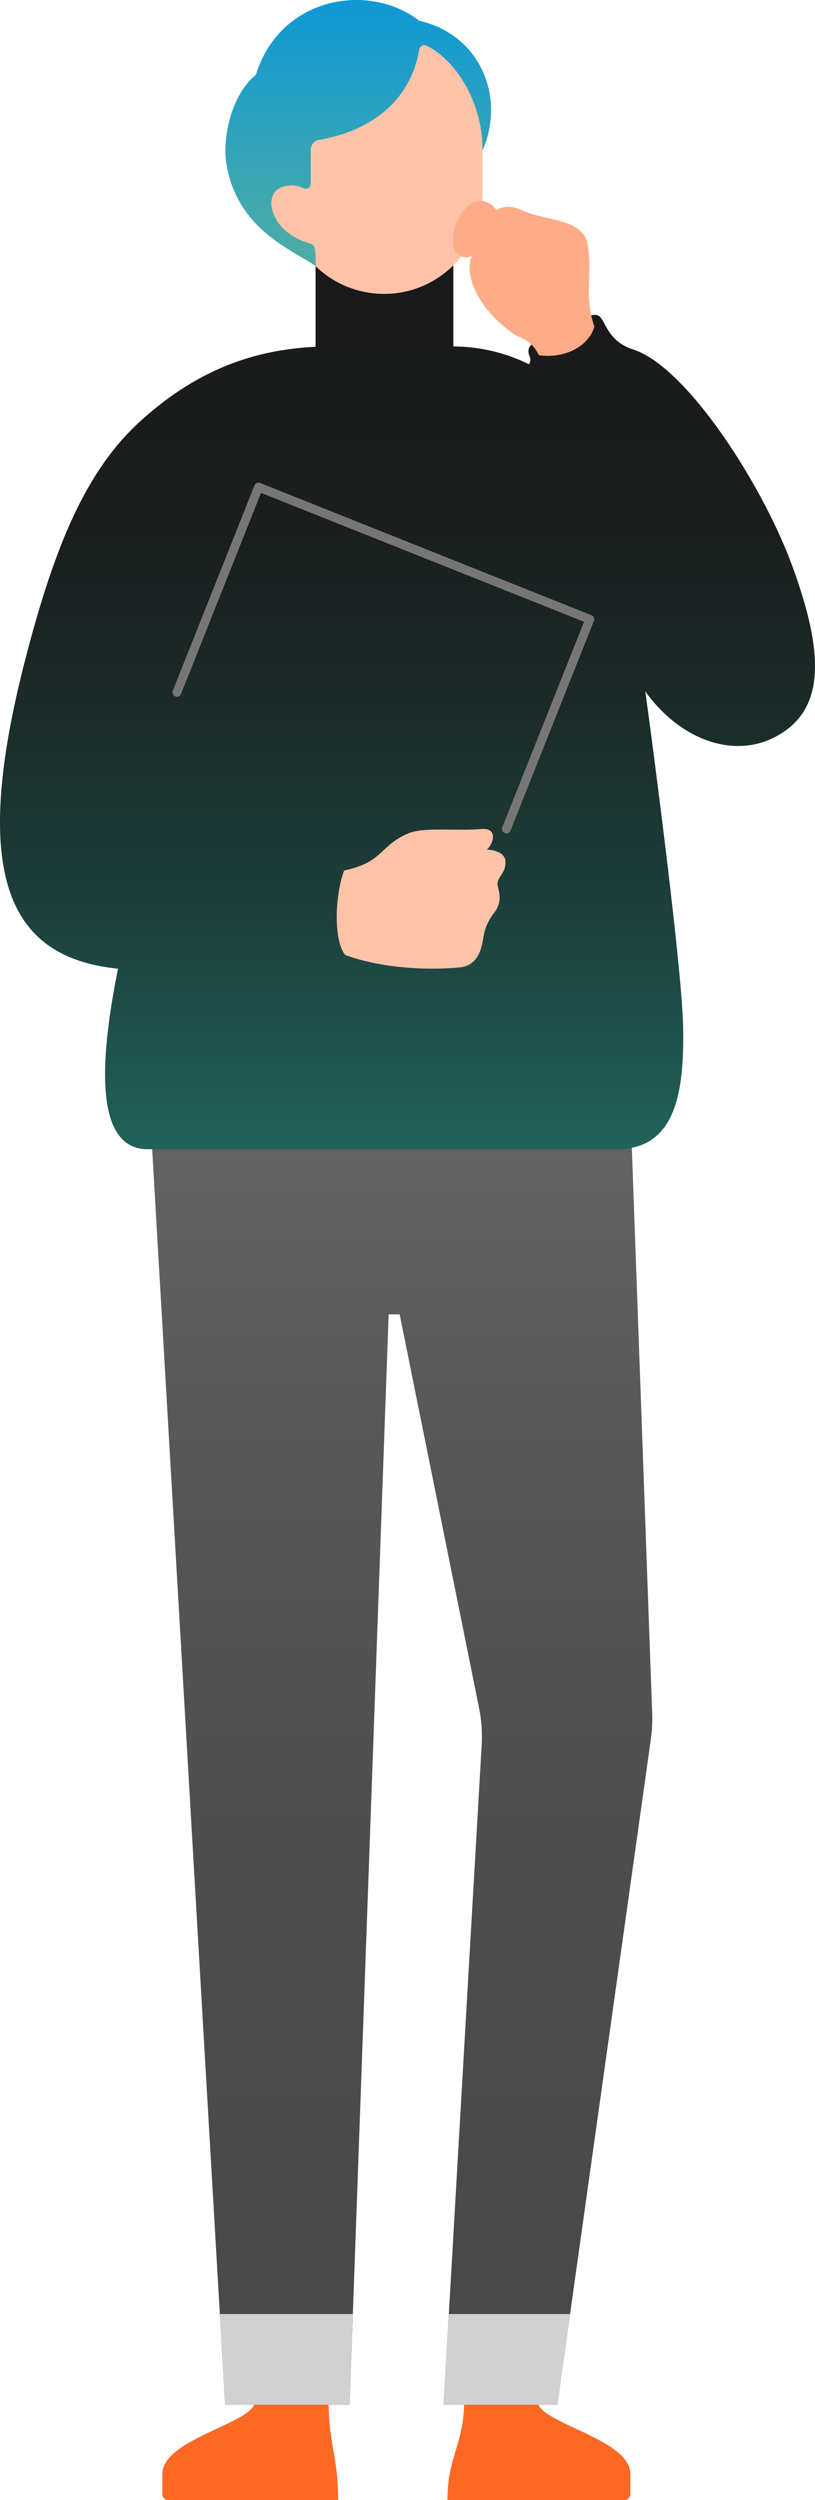<svg xmlns="http://www.w3.org/2000/svg" xmlns:xlink="http://www.w3.org/1999/xlink" width="183.64" height="562.83" viewBox="0 0 183.64 562.83">
  <defs>
    <linearGradient id="linear-gradient" x1="0.5" x2="0.5" y2="1" gradientUnits="objectBoundingBox">
      <stop offset="0" stop-color="#6a6a6a"/>
      <stop offset="0.31" stop-color="#585858"/>
      <stop offset="0.66" stop-color="#4c4c4c"/>
      <stop offset="0.99" stop-color="#484848"/>
    </linearGradient>
    <linearGradient id="linear-gradient-2" x1="0.5" y1="1" x2="0.5" gradientUnits="objectBoundingBox">
      <stop offset="0" stop-color="#21625a"/>
      <stop offset="0.04" stop-color="#205c54"/>
      <stop offset="0.29" stop-color="#1d3f3b"/>
      <stop offset="0.53" stop-color="#1b2a28"/>
      <stop offset="0.77" stop-color="#1a1e1d"/>
      <stop offset="1" stop-color="#1a1a1a"/>
    </linearGradient>
    <linearGradient id="linear-gradient-3" x1="0.5" y1="1" x2="0.5" gradientUnits="objectBoundingBox">
      <stop offset="0" stop-color="#4fada3"/>
      <stop offset="1" stop-color="#0a97d9"/>
    </linearGradient>
  </defs>
  <g id="person1" transform="translate(0.012 0)">
    <g id="グループ_5156" data-name="グループ 5156" transform="translate(-0.012 0)">
      <path id="パス_20622" data-name="パス 20622" d="M91.64,513.691h39.985a1.312,1.312,0,0,0,1.232-1.386V507.85c0-8.063-20.933-11.429-20.933-16.5H95.4C95.4,501.184,91.64,503.78,91.64,513.691Z" transform="translate(9.178 49.139)" fill="#fd6925"/>
      <path id="パス_20623" data-name="パス 20623" d="M72.85,513.691H34.482a1.312,1.312,0,0,1-1.232-1.386V507.85c0-8.063,20.933-11.429,20.933-16.5H70.705C70.705,501.184,72.85,503.78,72.85,513.691Z" transform="translate(3.338 49.139)" fill="#fd6925"/>
      <rect id="長方形_9777" data-name="長方形 9777" width="31.042" height="28.446" transform="translate(102.149 79.189) rotate(180)" fill="#1a1a1a"/>
      <ellipse id="楕円形_2069" data-name="楕円形 2069" cx="14.113" cy="5.742" rx="14.113" ry="5.742" transform="translate(72.987 66.253)" fill="#1a1a1a"/>
      <g id="グループ_5155" data-name="グループ 5155" transform="translate(60.72 6.985)">
        <circle id="楕円形_2070" data-name="楕円形 2070" cx="22.187" cy="22.187" r="22.187" transform="translate(3.632 14.806)" fill="#fec3a8"/>
        <path id="パス_20624" data-name="パス 20624" d="M58.49,43.343h44.374V20L89.521,6.35,58.49,20Z" transform="translate(-54.858 -6.35)" fill="#fec3a8"/>
        <path id="パス_20625" data-name="パス 20625" d="M55.828,45.261c1.859,4.158,6.358,6.732,9.68,7.645.418-3.52.275-10.483-1-13.629C57.192,34.591,53.639,40.377,55.828,45.261Z" transform="translate(-55.188 -3.23)" fill="#fec3a8"/>
      </g>
      <path id="パス_20626" data-name="パス 20626" d="M29.1,199.841,47.8,521.4H75.85l8.8-245.489h2.475l17.886,88.573a32.888,32.888,0,0,1,.594,8.437L97.025,521.4h25.63l21.076-149.854a32.81,32.81,0,0,0,.3-5.786L138.056,199.83H29.1Z" transform="translate(2.923 19.984)" fill="url(#linear-gradient)"/>
      <path id="パス_20627" data-name="パス 20627" d="M74.259,494.017H46.209l-1.2-20.427H74.974Z" transform="translate(4.514 47.363)" fill="#d1d1d1"/>
      <path id="パス_20628" data-name="パス 20628" d="M116.48,494.017H90.85l1.177-20.427h27.324Z" transform="translate(9.099 47.363)" fill="#d1d1d1"/>
      <path id="パス_20629" data-name="パス 20629" d="M74.747,71.546C59.138,71.546,45.234,76,31.582,88.4c-12.639,11.473-19.525,29.117-25.817,53.3-13.134,50.534-2.893,67.5,20.812,69.939-3.575,17.875-6.16,40.634,6.688,40.634H138.987c13.629,0,15.169-13.651,14.927-27.544-.22-12.65-6.468-60.621-8.525-75.527,7.535,10.549,19.514,15.345,29.26,10.263,11.154-5.83,11.341-18.26,3.729-38.83-6.743-18.216-23.738-44.572-35.75-48.411-6.347-2.024-6.193-7.458-8.2-7.744-3.157-.462-14.828,5.126-15.312,7.656-.319,1.705.913,1.705.088,3.443a38.8,38.8,0,0,0-17.71-4.026H74.747Z" transform="translate(0.012 6.445)" fill="url(#linear-gradient-2)"/>
      <path id="パス_20630" data-name="パス 20630" d="M36.23,145.89l18.392-46.2,74.636,29.766-18.788,47.19" transform="translate(3.636 9.97)" fill="none" stroke="#767676" stroke-linecap="round" stroke-linejoin="round" stroke-width="2"/>
      <path id="パス_20631" data-name="パス 20631" d="M70.631,179.011c8.844-1.848,7.953-5.588,14.4-8.327,3.652-1.551,10.8-.517,16.467-1.012,4.389-.385,2.255,4.2,1.221,4.62,2.09.066,4.114.891,4.257,2.574.22,2.651-1.881,3.6-1.782,5.28.055.968,1.43,3.63-.781,6.413a11.7,11.7,0,0,0-2.277,4.774c-.363,1.672-.572,7.029-5.445,7.491-8.712.825-18.8-.165-25.85-2.816-2.706-3.553-2.211-13.662-.209-19.008Z" transform="translate(6.91 16.966)" fill="#fec3a8"/>
      <path id="パス_20632" data-name="パス 20632" d="M89.842,11.1c-2.178,12.738-12.386,18.689-22.55,20.372a2.292,2.292,0,0,0-1.914,2.266c0,2.068,0,5.17.022,7.623a1.154,1.154,0,0,1-1.65,1.034,5.919,5.919,0,0,0-5.775.2c-3.267,2.255-1.089,10,7.216,12.188,1.375.363,1.3,1.771,1.3,5.137-5.28-3.729-17.512-8.14-20.064-22.77-1.133-6.468,1.364-16.17,6.6-20.273C58.349-.627,78.38-4.18,89.82,4.664c13.618,3.1,19.58,16.973,14.289,29.227,0-11.385-6.38-20.537-12.617-23.617a1.146,1.146,0,0,0-1.639.825Z" transform="translate(4.629 0)" fill="url(#linear-gradient-3)"/>
      <path id="パス_20633" data-name="パス 20633" d="M124.634,69.416c-2.442-7.1-.319-11.3-1.518-18.513-.979-5.885-9.636-5.214-14.707-7.656-2.926-1.408-4.928-.616-5.874-.044-1.221-1.947-4.081-2.882-5.852-1.353a10.351,10.351,0,0,0-3.817,9.515c.2,2.046,3.036,3.234,4.4,1.9-1.98,2.651-.4,11.044,9.064,17.732,1.6,1.122,3.905,1.111,5.808,4.862,6.666.9,11.5-2.673,12.485-6.435Z" transform="translate(9.293 4.109)" fill="#feac87"/>
    </g>
  </g>
</svg>
